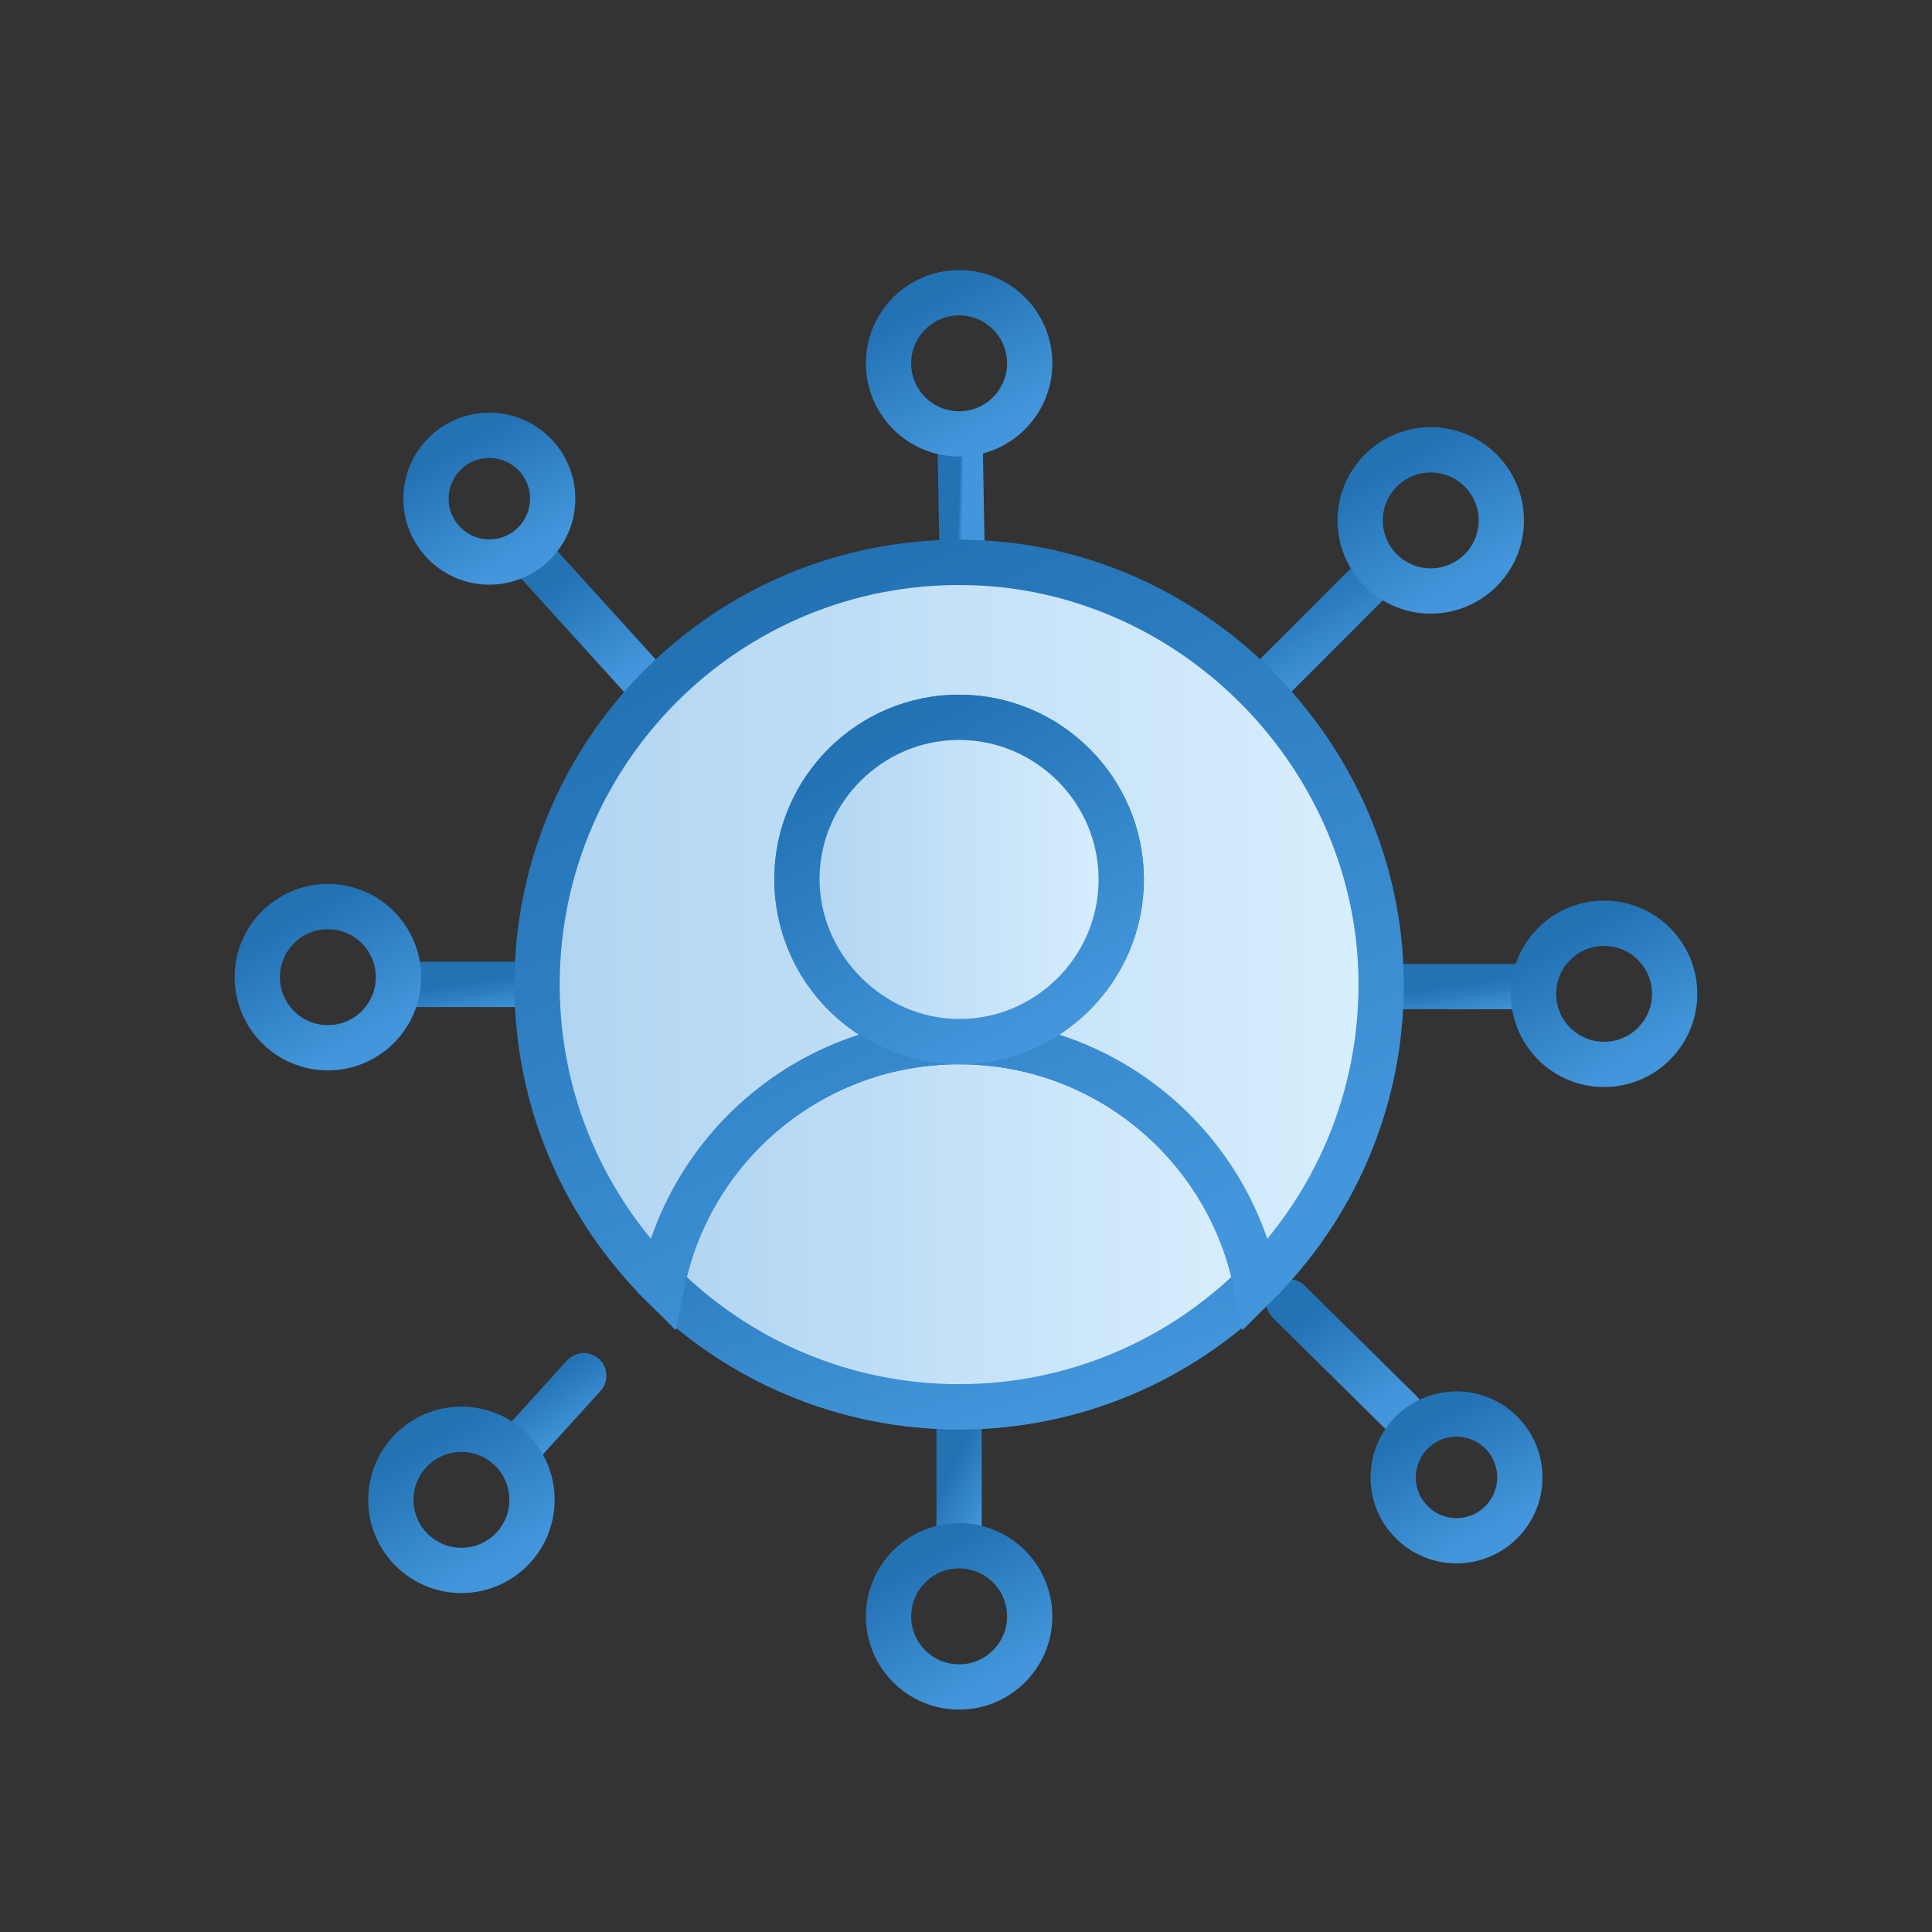 <svg width="64" height="64" viewBox="0 0 64 64" fill="none" xmlns="http://www.w3.org/2000/svg">
<rect x="0" y="0" width="64" height="64" fill="#333333" stroke="none"/>
<g clip-path="url(#clip0_4708_15626)">
<path d="M22.391 42.35L23.261 41.48" stroke="url(#paint0_linear_4708_15626)" stroke-width="1.5" stroke-linecap="round" stroke-linejoin="round"/>
<path d="M17.599 32.61H13.666" stroke="url(#paint1_linear_4708_15626)" stroke-width="1.5" stroke-linecap="round" stroke-linejoin="round"/>
<path d="M10.861 34.708C12.153 34.708 13.2 33.662 13.2 32.37C13.2 31.079 12.153 30.032 10.861 30.032C9.57 30.032 8.523 31.079 8.523 32.37C8.523 33.662 9.57 34.708 10.861 34.708Z" stroke="url(#paint2_linear_4708_15626)" stroke-width="1.5" stroke-linecap="round" stroke-linejoin="round"/>
<path d="M19.338 45.571L17.348 47.765" stroke="url(#paint3_linear_4708_15626)" stroke-width="1.5" stroke-linecap="round" stroke-linejoin="round"/>
<path d="M15.285 52.022C16.577 52.022 17.623 50.975 17.623 49.684C17.623 48.393 16.577 47.346 15.285 47.346C13.994 47.346 12.947 48.393 12.947 49.684C12.947 50.975 13.994 52.022 15.285 52.022Z" stroke="url(#paint4_linear_4708_15626)" stroke-width="1.5" stroke-linecap="round" stroke-linejoin="round"/>
<path d="M31.771 47.286V50.739" stroke="url(#paint5_linear_4708_15626)" stroke-width="1.5" stroke-linecap="round" stroke-linejoin="round"/>
<path d="M31.772 55.883C33.063 55.883 34.11 54.836 34.11 53.545C34.11 52.253 33.063 51.206 31.772 51.206C30.48 51.206 29.434 52.253 29.434 53.545C29.434 54.836 30.48 55.883 31.772 55.883Z" stroke="url(#paint6_linear_4708_15626)" stroke-width="1.5" stroke-linecap="round" stroke-linejoin="round"/>
<path d="M42.695 43.125L46.412 46.794" stroke="url(#paint7_linear_4708_15626)" stroke-width="1.5" stroke-linecap="round" stroke-linejoin="round"/>
<path d="M48.249 51.039C49.407 51.039 50.347 50.099 50.347 48.941C50.347 47.782 49.407 46.842 48.249 46.842C47.09 46.842 46.15 47.782 46.15 48.941C46.15 50.099 47.09 51.039 48.249 51.039Z" stroke="url(#paint8_linear_4708_15626)" stroke-width="1.5" stroke-linecap="round" stroke-linejoin="round"/>
<path d="M46.398 32.682H50.331" stroke="url(#paint9_linear_4708_15626)" stroke-width="1.5" stroke-linecap="round" stroke-linejoin="round"/>
<path d="M53.137 35.26C54.428 35.26 55.475 34.213 55.475 32.922C55.475 31.631 54.428 30.584 53.137 30.584C51.846 30.584 50.799 31.631 50.799 32.922C50.799 34.213 51.846 35.26 53.137 35.26Z" stroke="url(#paint10_linear_4708_15626)" stroke-width="1.5" stroke-linecap="round" stroke-linejoin="round"/>
<path d="M42.287 22.347L45.392 19.241" stroke="url(#paint11_linear_4708_15626)" stroke-width="1.5" stroke-linecap="round" stroke-linejoin="round"/>
<path d="M47.395 19.577C48.686 19.577 49.733 18.53 49.733 17.239C49.733 15.948 48.686 14.901 47.395 14.901C46.103 14.901 45.057 15.948 45.057 17.239C45.057 18.53 46.103 19.577 47.395 19.577Z" stroke="url(#paint12_linear_4708_15626)" stroke-width="1.5" stroke-linecap="round" stroke-linejoin="round"/>
<path d="M31.869 18.306L31.809 14.853" stroke="url(#paint13_linear_4708_15626)" stroke-width="1.5" stroke-linecap="round" stroke-linejoin="round"/>
<path d="M31.772 14.373C33.063 14.373 34.11 13.327 34.11 12.035C34.11 10.744 33.063 9.697 31.772 9.697C30.48 9.697 29.434 10.744 29.434 12.035C29.434 13.327 30.48 14.373 31.772 14.373Z" stroke="url(#paint14_linear_4708_15626)" stroke-width="1.5" stroke-linecap="round" stroke-linejoin="round"/>
<path d="M21.425 22.634L17.912 18.762" stroke="url(#paint15_linear_4708_15626)" stroke-width="1.5" stroke-linecap="round" stroke-linejoin="round"/>
<path d="M16.21 18.618C17.368 18.618 18.308 17.678 18.308 16.52C18.308 15.361 17.368 14.421 16.21 14.421C15.051 14.421 14.111 15.361 14.111 16.52C14.111 17.678 15.051 18.618 16.21 18.618Z" stroke="url(#paint16_linear_4708_15626)" stroke-width="1.5" stroke-linecap="round" stroke-linejoin="round"/>
<path d="M41.613 42.55C39.095 45.044 35.606 46.602 31.77 46.602C27.933 46.602 24.444 45.044 21.926 42.55C22.849 37.958 26.902 34.505 31.77 34.505C36.637 34.505 40.69 37.958 41.613 42.55Z" fill="url(#paint17_linear_4708_15626)" stroke="url(#paint18_linear_4708_15626)" stroke-width="1.5" stroke-miterlimit="10"/>
<path d="M41.613 42.55C39.095 45.044 35.606 46.602 31.77 46.602C27.933 46.602 24.444 45.044 21.926 42.55C22.849 37.958 26.902 34.505 31.77 34.505C36.637 34.505 40.69 37.958 41.613 42.55Z" fill="url(#paint19_linear_4708_15626)" stroke="url(#paint20_linear_4708_15626)" stroke-width="1.5" stroke-miterlimit="10"/>
<path d="M45.752 32.478C45.788 36.423 44.205 39.972 41.615 42.55C40.692 37.958 36.639 34.505 31.771 34.505C34.733 34.505 37.143 32.095 37.143 29.133C37.143 26.172 34.733 23.762 31.771 23.762C28.81 23.762 26.4 26.16 26.4 29.133C26.4 32.107 28.81 34.505 31.771 34.505C26.903 34.505 22.851 37.958 21.927 42.55C19.374 40.008 17.791 36.507 17.791 32.622C17.791 24.697 24.373 18.306 32.371 18.642C39.697 18.954 45.68 25.14 45.752 32.478Z" fill="url(#paint21_linear_4708_15626)"/>
<path d="M31.771 34.505C36.639 34.505 40.692 37.958 41.615 42.55C44.205 39.972 45.788 36.423 45.752 32.478C45.68 25.14 39.697 18.954 32.371 18.642C24.373 18.306 17.791 24.697 17.791 32.622C17.791 36.507 19.374 40.008 21.927 42.55C22.851 37.958 26.903 34.505 31.771 34.505ZM31.771 34.505C34.733 34.505 37.143 32.095 37.143 29.133C37.143 26.172 34.733 23.762 31.771 23.762C28.81 23.762 26.4 26.16 26.4 29.133C26.4 32.107 28.81 34.505 31.771 34.505Z" stroke="url(#paint22_linear_4708_15626)" stroke-width="1.5" stroke-miterlimit="10"/>
<path d="M37.142 29.133C37.142 32.095 34.72 34.517 31.758 34.505C28.797 34.493 26.363 31.975 26.399 29.061C26.435 26.148 28.833 23.762 31.77 23.762C34.708 23.762 37.142 26.16 37.142 29.133Z" fill="url(#paint23_linear_4708_15626)" stroke="url(#paint24_linear_4708_15626)" stroke-width="1.5" stroke-miterlimit="10"/>
</g>
<defs>
<linearGradient id="paint0_linear_4708_15626" x1="23.018" y1="42.323" x2="22.585" y2="41.557" gradientUnits="userSpaceOnUse">
<stop stop-color="#4396DB"/>
<stop offset="1" stop-color="#2272B4"/>
</linearGradient>
<linearGradient id="paint1_linear_4708_15626" x1="16.502" y1="33.579" x2="16.338" y2="32.441" gradientUnits="userSpaceOnUse">
<stop stop-color="#4396DB"/>
<stop offset="1" stop-color="#2272B4"/>
</linearGradient>
<linearGradient id="paint2_linear_4708_15626" x1="11.895" y1="34.561" x2="9.57" y2="30.449" gradientUnits="userSpaceOnUse">
<stop stop-color="#4396DB"/>
<stop offset="1" stop-color="#2272B4"/>
</linearGradient>
<linearGradient id="paint3_linear_4708_15626" x1="18.783" y1="47.696" x2="17.64" y2="45.862" gradientUnits="userSpaceOnUse">
<stop stop-color="#4396DB"/>
<stop offset="1" stop-color="#2272B4"/>
</linearGradient>
<linearGradient id="paint4_linear_4708_15626" x1="16.319" y1="51.875" x2="13.993" y2="47.762" gradientUnits="userSpaceOnUse">
<stop stop-color="#4396DB"/>
<stop offset="1" stop-color="#2272B4"/>
</linearGradient>
<linearGradient id="paint5_linear_4708_15626" x1="32.493" y1="50.63" x2="30.867" y2="49.798" gradientUnits="userSpaceOnUse">
<stop stop-color="#4396DB"/>
<stop offset="1" stop-color="#2272B4"/>
</linearGradient>
<linearGradient id="paint6_linear_4708_15626" x1="32.806" y1="55.735" x2="30.48" y2="51.623" gradientUnits="userSpaceOnUse">
<stop stop-color="#4396DB"/>
<stop offset="1" stop-color="#2272B4"/>
</linearGradient>
<linearGradient id="paint7_linear_4708_15626" x1="45.376" y1="46.679" x2="43.563" y2="43.432" gradientUnits="userSpaceOnUse">
<stop stop-color="#4396DB"/>
<stop offset="1" stop-color="#2272B4"/>
</linearGradient>
<linearGradient id="paint8_linear_4708_15626" x1="49.176" y1="50.907" x2="47.089" y2="47.216" gradientUnits="userSpaceOnUse">
<stop stop-color="#4396DB"/>
<stop offset="1" stop-color="#2272B4"/>
</linearGradient>
<linearGradient id="paint9_linear_4708_15626" x1="49.234" y1="33.651" x2="49.071" y2="32.513" gradientUnits="userSpaceOnUse">
<stop stop-color="#4396DB"/>
<stop offset="1" stop-color="#2272B4"/>
</linearGradient>
<linearGradient id="paint10_linear_4708_15626" x1="54.171" y1="35.113" x2="51.845" y2="31" gradientUnits="userSpaceOnUse">
<stop stop-color="#4396DB"/>
<stop offset="1" stop-color="#2272B4"/>
</linearGradient>
<linearGradient id="paint11_linear_4708_15626" x1="44.526" y1="22.249" x2="42.982" y2="19.518" gradientUnits="userSpaceOnUse">
<stop stop-color="#4396DB"/>
<stop offset="1" stop-color="#2272B4"/>
</linearGradient>
<linearGradient id="paint12_linear_4708_15626" x1="48.428" y1="19.43" x2="46.103" y2="15.318" gradientUnits="userSpaceOnUse">
<stop stop-color="#4396DB"/>
<stop offset="1" stop-color="#2272B4"/>
</linearGradient>
<linearGradient id="paint13_linear_4708_15626" x1="31.852" y1="18.197" x2="31.729" y2="18.194" gradientUnits="userSpaceOnUse">
<stop stop-color="#4396DB"/>
<stop offset="1" stop-color="#2272B4"/>
</linearGradient>
<linearGradient id="paint14_linear_4708_15626" x1="32.806" y1="14.226" x2="30.48" y2="10.114" gradientUnits="userSpaceOnUse">
<stop stop-color="#4396DB"/>
<stop offset="1" stop-color="#2272B4"/>
</linearGradient>
<linearGradient id="paint15_linear_4708_15626" x1="20.445" y1="22.513" x2="18.427" y2="19.276" gradientUnits="userSpaceOnUse">
<stop stop-color="#4396DB"/>
<stop offset="1" stop-color="#2272B4"/>
</linearGradient>
<linearGradient id="paint16_linear_4708_15626" x1="17.137" y1="18.486" x2="15.05" y2="14.795" gradientUnits="userSpaceOnUse">
<stop stop-color="#4396DB"/>
<stop offset="1" stop-color="#2272B4"/>
</linearGradient>
<linearGradient id="paint17_linear_4708_15626" x1="21.926" y1="34.505" x2="42.537" y2="34.505" gradientUnits="userSpaceOnUse">
<stop stop-color="#B0D4F1"/>
<stop offset="0" stop-color="#B0D4F1"/>
<stop offset="1" stop-color="#DAF0FE"/>
<stop offset="1" stop-color="white" stop-opacity="0.52"/>
</linearGradient>
<linearGradient id="paint18_linear_4708_15626" x1="36.122" y1="46.222" x2="31.768" y2="33.693" gradientUnits="userSpaceOnUse">
<stop stop-color="#4396DB"/>
<stop offset="1" stop-color="#2272B4"/>
</linearGradient>
<linearGradient id="paint19_linear_4708_15626" x1="21.926" y1="34.505" x2="42.537" y2="34.505" gradientUnits="userSpaceOnUse">
<stop stop-color="#B0D4F1"/>
<stop offset="0" stop-color="#B0D4F1"/>
<stop offset="1" stop-color="#DAF0FE"/>
<stop offset="1" stop-color="white" stop-opacity="0.52"/>
</linearGradient>
<linearGradient id="paint20_linear_4708_15626" x1="36.122" y1="46.222" x2="31.768" y2="33.693" gradientUnits="userSpaceOnUse">
<stop stop-color="#4396DB"/>
<stop offset="1" stop-color="#2272B4"/>
</linearGradient>
<linearGradient id="paint21_linear_4708_15626" x1="17.791" y1="18.629" x2="47.064" y2="18.629" gradientUnits="userSpaceOnUse">
<stop stop-color="#B0D4F1"/>
<stop offset="0" stop-color="#B0D4F1"/>
<stop offset="1" stop-color="#DAF0FE"/>
<stop offset="1" stop-color="white" stop-opacity="0.52"/>
</linearGradient>
<linearGradient id="paint22_linear_4708_15626" x1="37.954" y1="41.797" x2="27.068" y2="19.298" gradientUnits="userSpaceOnUse">
<stop stop-color="#4396DB"/>
<stop offset="1" stop-color="#2272B4"/>
</linearGradient>
<linearGradient id="paint23_linear_4708_15626" x1="26.398" y1="23.762" x2="37.646" y2="23.762" gradientUnits="userSpaceOnUse">
<stop stop-color="#B0D4F1"/>
<stop offset="0" stop-color="#B0D4F1"/>
<stop offset="1" stop-color="#DAF0FE"/>
<stop offset="1" stop-color="white" stop-opacity="0.52"/>
</linearGradient>
<linearGradient id="paint24_linear_4708_15626" x1="34.145" y1="34.166" x2="28.802" y2="24.718" gradientUnits="userSpaceOnUse">
<stop stop-color="#4396DB"/>
<stop offset="1" stop-color="#2272B4"/>
</linearGradient>
<clipPath id="clip0_4708_15626">
<rect width="64" height="64" fill="white"/>
</clipPath>
</defs>
</svg>
